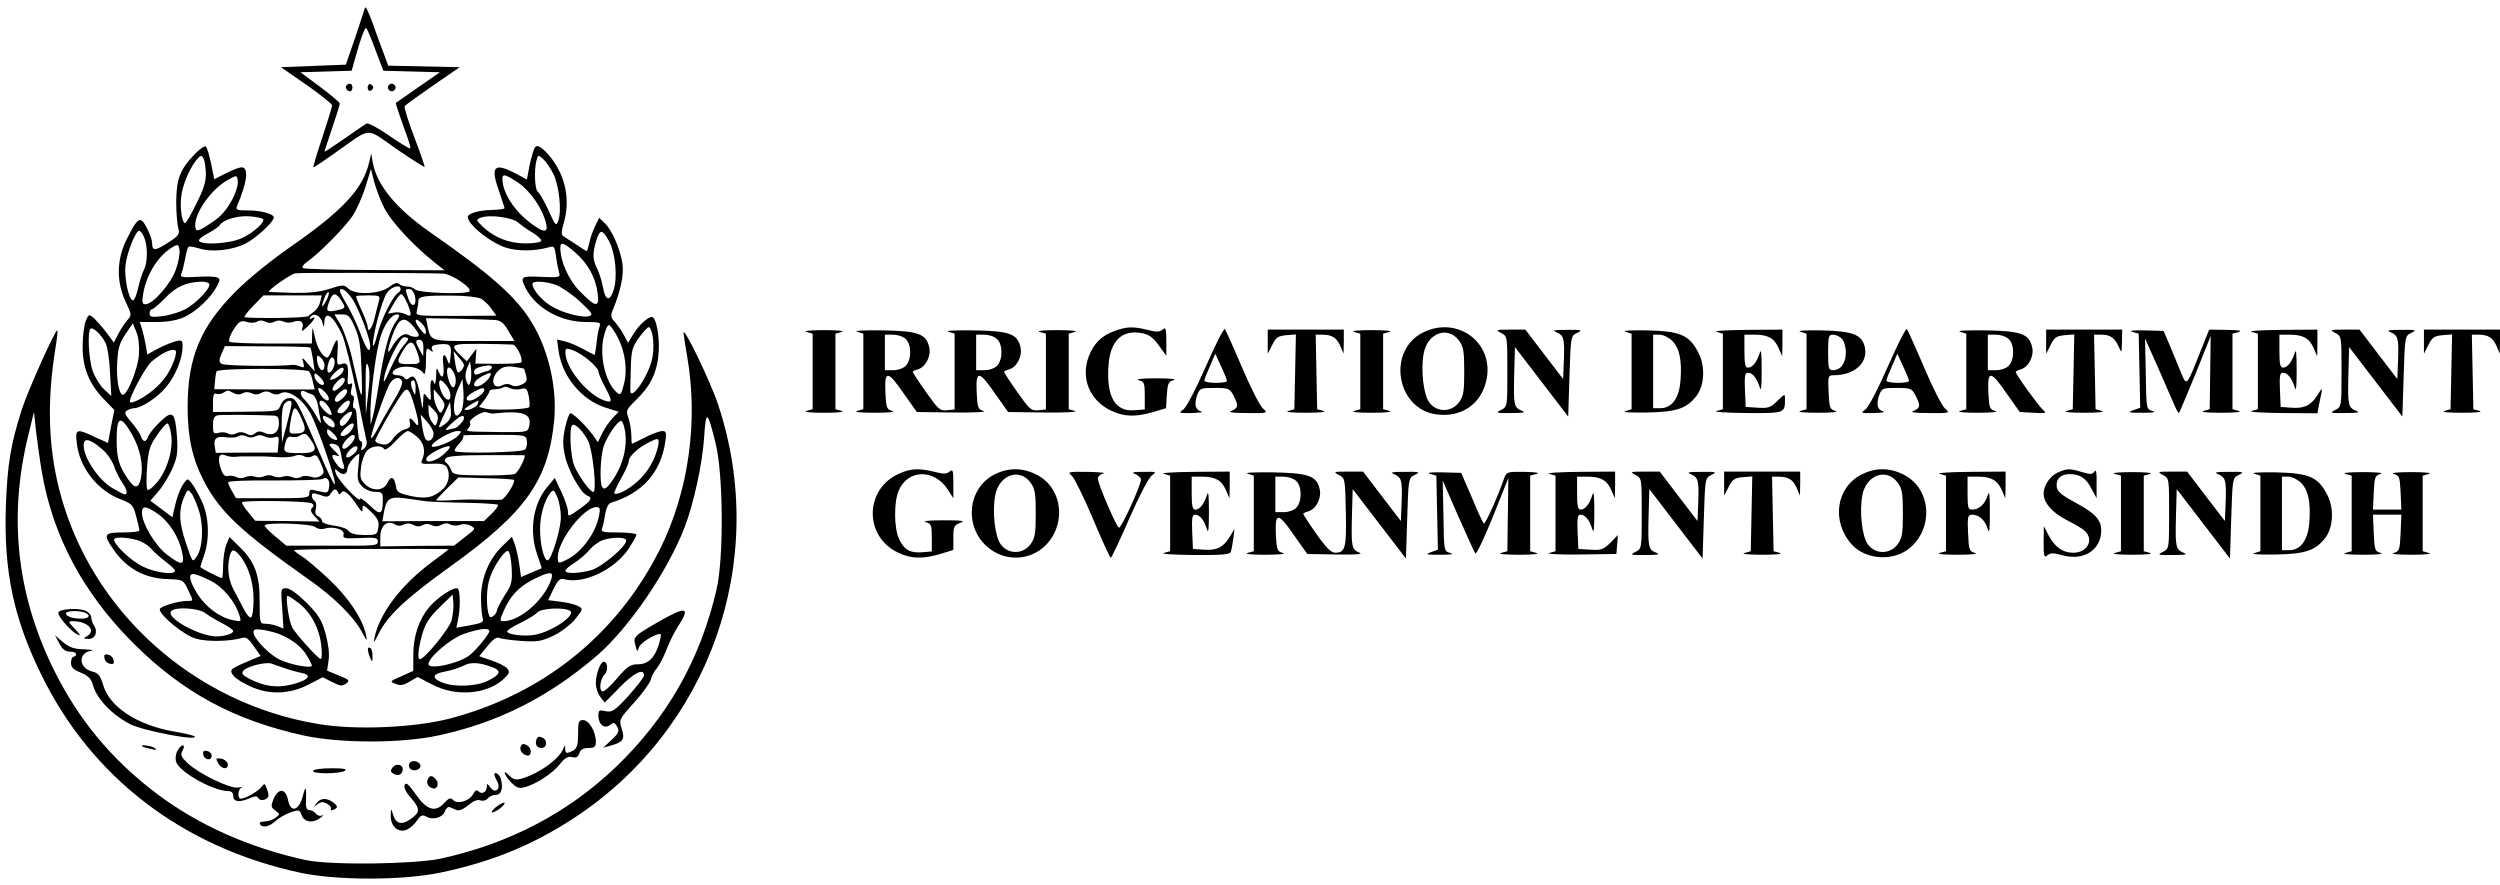 <?xml version="1.0" standalone="no"?>
<!DOCTYPE svg PUBLIC "-//W3C//DTD SVG 20010904//EN"
 "http://www.w3.org/TR/2001/REC-SVG-20010904/DTD/svg10.dtd">
<svg version="1.0" xmlns="http://www.w3.org/2000/svg"
 width="986pt" height="349pt" viewBox="0 0 986 349"
 preserveAspectRatio="xMidYMid meet">

<g transform="translate(0,349) scale(0.1,-0.1)"
fill="#000000" stroke="none">
<path d="M1439 3458 c0 -2 -17 -52 -37 -113 l-38 -110 -128 -5 -128 -5 101
-70 c55 -38 100 -75 101 -80 0 -6 -18 -64 -39 -128 -22 -64 -37 -117 -35 -117
3 0 42 26 87 58 146 103 116 101 240 15 60 -41 110 -73 112 -71 1 1 -17 54
-41 117 -24 63 -41 118 -38 122 3 5 53 41 111 81 l106 73 -141 3 -141 3 -19
52 c-11 28 -30 80 -42 115 -20 53 -28 70 -31 60z m41 -163 l32 -84 112 -3 111
-3 -85 -59 c-47 -33 -87 -61 -89 -62 -1 -2 12 -41 29 -89 18 -47 31 -88 28
-90 -2 -3 -40 20 -83 50 -43 30 -83 51 -89 48 -6 -3 -46 -31 -88 -60 -43 -30
-78 -53 -78 -51 0 3 14 44 30 93 17 49 30 92 30 97 0 4 -35 34 -77 65 l-78 58
101 3 101 3 16 57 c19 69 35 112 41 112 2 0 19 -38 36 -85z"/>
<path d="M1367 3154 c-8 -8 1 -24 14 -24 5 0 9 7 9 15 0 15 -12 20 -23 9z"/>
<path d="M1450 3145 c0 -9 5 -15 11 -13 6 2 11 8 11 13 0 5 -5 11 -11 13 -6 2
-11 -4 -11 -13z"/>
<path d="M1530 3145 c0 -8 7 -15 15 -15 8 0 15 7 15 15 0 8 -7 15 -15 15 -8 0
-15 -7 -15 -15z"/>
<path d="M768 2882 c-58 -60 -72 -97 -73 -187 0 -44 4 -91 8 -105 7 -23 3 -29
-40 -57 -51 -33 -63 -34 -63 -2 0 11 -9 38 -21 60 -25 49 -35 44 -79 -44 -40
-80 -42 -166 -5 -246 25 -53 25 -54 6 -75 -10 -12 -26 -36 -35 -54 l-17 -33
-28 38 c-16 21 -38 46 -49 57 -21 18 -22 18 -34 -10 -6 -16 -12 -60 -12 -99
-1 -85 26 -150 85 -211 l40 -41 -13 -65 -12 -65 -51 23 c-74 35 -79 33 -72
-25 11 -96 82 -186 172 -220 46 -18 50 -22 62 -67 7 -27 13 -52 13 -56 0 -5
-29 -8 -65 -8 -75 0 -79 -7 -39 -65 52 -77 125 -117 217 -119 58 -2 60 -3 78
-41 23 -47 23 -45 -2 -45 -36 0 -109 -22 -109 -33 0 -24 97 -104 143 -116 44
-13 134 -11 182 3 15 5 26 -3 46 -33 l27 -38 -54 -23 c-30 -12 -57 -26 -60
-31 -9 -16 18 -41 71 -65 74 -35 155 -33 230 5 l58 30 37 -19 c31 -16 40 -17
55 -6 16 12 13 15 -29 32 l-46 19 6 41 c4 26 -1 64 -12 105 -15 54 -27 73 -75
122 -36 35 -66 57 -80 57 -21 0 -22 -2 -16 -79 l5 -80 -25 10 c-13 5 -34 9
-47 9 -21 0 -22 3 -22 88 1 103 -19 157 -80 216 l-39 38 -12 -29 c-7 -15 -12
-52 -13 -80 0 -29 -2 -53 -5 -53 -8 0 -85 40 -85 44 0 2 7 23 15 46 23 66 19
156 -10 215 -13 28 -31 59 -39 69 -16 20 -16 20 -31 0 -14 -19 -28 -56 -39
-106 l-6 -28 -44 33 -43 32 30 35 c17 19 41 58 55 88 21 47 24 64 20 129 -7
99 -17 108 -68 58 -22 -21 -42 -47 -46 -57 -7 -24 -21 -23 -29 3 -4 11 -21 36
-38 55 -25 29 -28 37 -16 45 8 5 20 9 27 9 28 0 92 41 125 81 38 44 67 114 67
161 0 26 -2 28 -27 22 -16 -4 -47 -17 -70 -29 l-42 -23 -6 36 c-4 21 -10 49
-15 65 l-9 27 67 0 c44 0 81 7 108 19 47 21 106 77 129 121 14 27 14 31 0 36
-8 4 -45 4 -81 2 -55 -3 -64 -2 -59 12 4 8 10 34 15 58 4 24 10 45 13 48 3 4
22 0 43 -6 48 -16 130 -7 182 19 41 21 112 86 112 103 0 14 -49 28 -102 28
-44 0 -49 2 -43 18 40 93 47 152 18 152 -10 0 -38 -11 -63 -24 l-45 -23 -12
60 c-7 33 -16 64 -21 69 -4 4 -24 -9 -44 -30z m44 -74 c1 -32 -8 -63 -37 -120
-21 -43 -41 -78 -45 -78 -13 0 -22 70 -14 114 7 44 36 110 62 139 14 15 17 16
24 3 5 -8 9 -34 10 -58z m101 -110 c-19 -36 -44 -64 -77 -85 -57 -39 -66 -40
-66 -11 0 55 69 148 135 182 29 16 30 15 33 -9 2 -14 -9 -49 -25 -77z m124
-72 c11 -10 -37 -54 -83 -75 -46 -22 -158 -29 -169 -11 -3 5 12 18 34 29 22
12 43 26 47 32 13 22 69 39 117 36 26 -2 50 -7 54 -11z m-469 -71 c15 -33 15
-100 0 -128 -6 -12 -17 -44 -23 -72 -6 -27 -15 -50 -20 -50 -17 0 -36 89 -30
140 6 50 40 135 54 135 4 0 13 -11 19 -25z m126 -127 c-18 -54 -90 -138 -120
-138 -13 0 -15 7 -9 43 13 78 63 154 120 185 17 9 20 7 23 -14 2 -14 -4 -48
-14 -76z m131 -57 c9 -15 -53 -80 -97 -102 -22 -11 -62 -23 -89 -26 -41 -5
-49 -3 -49 11 0 9 4 16 9 16 5 0 28 20 52 44 41 44 83 63 141 65 15 1 29 -3
33 -8z m-277 -281 c-4 -50 -40 -144 -60 -156 -16 -10 -30 53 -26 122 3 58 8
79 32 115 l30 44 14 -35 c9 -21 12 -56 10 -90z m-132 48 c8 -15 16 -68 18
-119 l5 -91 -29 27 c-16 15 -36 48 -45 73 -15 46 -21 153 -8 165 9 9 42 -22
59 -55z m275 -56 c-14 -46 -37 -85 -73 -118 -35 -34 -97 -69 -105 -60 -9 9 61
141 86 161 35 29 64 44 83 45 13 0 15 -5 9 -28z m-171 -304 c33 -59 46 -120
36 -173 -9 -44 -25 -44 -53 -2 -34 49 -43 83 -43 151 0 95 15 101 60 24z m155
-2 c9 -58 -15 -140 -56 -189 -18 -21 -35 -34 -38 -28 -4 5 -4 45 -1 88 5 67
11 86 39 126 17 26 36 47 41 47 5 0 12 -20 15 -44z m-274 -56 c19 -15 40 -45
48 -66 7 -22 22 -51 32 -66 20 -27 24 -48 11 -48 -4 0 -29 13 -55 29 -51 33
-107 117 -107 163 0 33 22 29 71 -12z m385 -249 c18 -59 13 -145 -11 -177 -16
-23 -15 -25 -43 58 -26 78 -28 125 -7 175 15 35 16 35 30 17 8 -10 22 -43 31
-73z m-163 -8 c44 -31 82 -90 95 -150 12 -54 0 -56 -60 -10 -45 34 -98 122
-98 164 0 30 15 29 63 -4z m-83 -103 c19 -5 44 -20 55 -33 11 -13 37 -36 58
-52 20 -15 37 -31 37 -36 0 -18 -78 -8 -128 17 -46 23 -112 85 -112 106 0 11
48 10 90 -2z m403 -58 c34 -38 57 -106 57 -174 0 -37 -4 -69 -10 -73 -5 -3
-18 11 -28 32 -11 21 -29 56 -41 78 -21 39 -26 89 -15 133 8 27 16 28 37 4z
m-113 -102 c51 -26 98 -83 115 -139 7 -23 6 -24 -26 -17 -51 10 -107 51 -140
103 -36 58 -39 87 -6 77 12 -3 38 -15 57 -24z m346 -87 c50 -37 84 -102 91
-169 4 -33 2 -55 -3 -53 -14 6 -100 101 -112 125 -13 25 -27 124 -18 124 4 0
23 -12 42 -27z m-365 -42 c13 -10 43 -28 67 -40 23 -12 42 -25 42 -30 0 -10
-34 -21 -66 -21 -66 0 -197 71 -180 98 12 20 110 15 137 -7z m298 -85 c46 -20
80 -47 101 -81 11 -18 20 -36 20 -40 0 -13 -88 4 -128 24 -44 22 -102 84 -102
107 0 13 8 14 42 9 22 -4 53 -12 67 -19z m16 -132 c22 -8 53 -16 68 -19 41 -8
20 -30 -44 -45 -56 -14 -106 -7 -162 21 -31 16 -36 23 -27 34 14 17 88 35 110
28 8 -3 33 -12 55 -19z"/>
<path d="M2101 2887 c-5 -17 -13 -49 -16 -69 l-7 -36 -45 24 c-86 45 -100 28
-63 -76 11 -30 19 -58 20 -61 0 -3 -21 -6 -48 -7 -26 0 -60 -5 -75 -11 -23 -9
-26 -14 -18 -30 19 -35 93 -90 144 -107 48 -16 116 -15 173 1 19 6 22 2 27
-37 3 -24 9 -52 12 -63 6 -19 2 -20 -69 -17 -82 4 -86 1 -62 -46 41 -78 136
-131 235 -132 56 0 62 -2 56 -17 -4 -10 -10 -39 -12 -65 -3 -27 -7 -48 -8 -48
-1 0 -22 11 -46 24 -24 13 -57 27 -73 30 l-29 7 6 -45 c14 -101 91 -193 183
-223 l54 -17 -24 -25 c-13 -14 -32 -41 -41 -60 l-17 -35 -21 30 c-26 35 -76
84 -87 84 -5 0 -14 -25 -21 -56 -10 -44 -10 -69 -1 -111 12 -57 62 -147 87
-157 24 -9 18 -20 -30 -54 -44 -31 -45 -31 -45 -9 0 12 -12 47 -26 77 l-26 55
-29 -35 c-57 -68 -73 -173 -40 -268 l18 -53 -41 -17 -41 -18 -7 50 c-4 28 -12
64 -18 80 l-11 29 -39 -38 c-52 -51 -82 -124 -83 -200 0 -33 3 -69 6 -80 6
-18 1 -22 -48 -31 l-55 -10 7 36 c9 40 8 108 -1 118 -12 11 -77 -31 -112 -71
-42 -50 -64 -115 -64 -192 l0 -61 -47 -21 c-46 -20 -47 -21 -23 -30 18 -8 31
-6 56 9 l31 18 58 -30 c91 -48 212 -39 278 19 26 24 29 31 18 44 -7 9 -35 23
-62 32 l-49 17 32 39 c22 28 37 38 47 33 9 -4 49 -9 89 -12 63 -4 79 -1 127
22 30 15 68 44 85 66 30 38 30 39 10 50 -11 6 -43 14 -70 17 l-48 6 21 44 c19
38 25 43 45 38 75 -19 196 39 250 119 17 26 32 52 32 57 0 5 -32 9 -71 9 -64
0 -70 2 -64 18 4 9 9 34 12 55 4 23 12 41 22 44 125 38 197 119 215 241 5 36
4 42 -12 42 -10 0 -41 -11 -68 -25 -27 -14 -50 -25 -51 -25 -2 0 -3 15 -3 34
0 18 -5 48 -11 66 -11 31 -10 34 30 73 58 56 83 109 89 188 4 62 -10 139 -27
139 -16 0 -51 -32 -72 -66 l-22 -36 -15 28 c-8 16 -24 39 -35 52 -19 20 -20
26 -8 55 29 71 42 133 36 177 -9 59 -41 132 -69 159 l-23 22 -17 -35 c-9 -19
-19 -48 -22 -65 -4 -17 -8 -31 -10 -31 -2 0 -19 10 -37 23 -19 12 -42 27 -50
32 -15 9 -15 16 -1 65 22 85 4 174 -52 247 -14 18 -33 37 -44 43 -16 8 -20 5
-29 -23z m81 -82 c23 -45 34 -148 20 -185 -9 -24 -11 -21 -39 41 -17 37 -36
69 -42 73 -12 8 -15 86 -5 124 6 22 7 22 26 5 11 -10 29 -36 40 -58z m-136
-37 c47 -33 95 -103 108 -160 9 -38 -11 -37 -65 5 -54 41 -96 101 -105 150 -8
46 0 46 62 5z m-2 -156 c11 -10 38 -29 59 -41 20 -13 35 -27 31 -32 -3 -5 -31
-9 -62 -9 -64 0 -122 23 -167 65 -28 27 -28 29 -10 36 33 14 125 2 149 -19z
m360 -77 c24 -48 32 -140 16 -189 -15 -47 -33 -42 -42 12 -4 22 -14 54 -22 71
-19 36 -20 61 -4 113 14 46 25 45 52 -7z m-135 -41 c49 -43 79 -96 88 -159 8
-59 -6 -59 -67 3 -46 45 -80 120 -80 174 0 26 11 23 59 -18z m-78 -127 c20 -7
62 -35 94 -64 48 -44 55 -54 41 -59 -26 -10 -110 12 -154 40 -37 23 -72 65
-72 86 0 13 45 12 91 -3z m246 -209 c29 -56 39 -130 23 -186 -9 -37 -13 -42
-26 -31 -44 36 -70 139 -54 216 7 30 16 53 22 51 6 -2 22 -24 35 -50z m137 7
c4 -20 4 -56 0 -80 -10 -71 -92 -190 -88 -130 0 8 1 48 2 88 2 65 6 79 32 115
17 23 34 42 39 42 5 0 12 -16 15 -35z m-251 -96 c20 -17 37 -36 37 -43 0 -7
11 -34 25 -60 32 -60 31 -67 -3 -55 -66 23 -152 129 -152 188 0 18 3 19 28 10
16 -5 45 -23 65 -40z m143 -284 c8 -55 -8 -123 -41 -175 -28 -44 -41 -55 -50
-41 -11 18 -7 118 5 158 13 41 55 103 70 103 5 0 12 -20 16 -45z m-146 -35
c18 -37 35 -200 20 -200 -13 0 -57 61 -75 103 -15 36 -21 148 -8 160 10 10 43
-23 63 -63z m275 -22 c-12 -52 -41 -102 -81 -137 -35 -32 -82 -56 -91 -47 -2
2 9 28 26 58 17 30 31 61 31 70 0 17 34 50 75 71 43 23 47 21 40 -15z m-383
-277 c1 -46 -38 -171 -52 -171 -15 0 -30 63 -30 122 0 56 17 115 42 146 11 12
15 9 26 -19 8 -18 14 -53 14 -78z m151 7 c-12 -68 -67 -144 -125 -174 -36 -18
-38 -18 -38 9 0 64 102 197 152 197 14 0 16 -6 11 -32z m107 -100 c0 -23 -95
-103 -136 -116 -49 -14 -104 -16 -104 -3 0 5 16 19 35 31 19 11 46 35 60 51
14 17 38 34 53 39 41 13 92 12 92 -2z m-452 -107 c3 -56 0 -68 -28 -110 -16
-26 -30 -52 -30 -58 0 -6 -6 -16 -14 -22 -11 -9 -15 -7 -20 11 -9 37 -7 102 6
139 16 48 59 110 72 106 6 -2 12 -32 14 -66z m157 -43 c-25 -81 -123 -168
-190 -168 -14 0 -14 4 0 37 25 60 61 99 117 127 65 33 82 33 73 4z m-394 -165
c-9 -33 -107 -153 -125 -153 -11 0 -6 45 10 101 12 41 29 66 68 104 l51 50 3
-32 c2 -17 -2 -49 -7 -70z m467 38 c26 -16 -71 -83 -140 -95 -41 -7 -108 1
-108 14 0 4 24 20 54 34 30 15 59 33 66 41 14 16 105 21 128 6z m-318 -80 c0
-11 -46 -68 -75 -93 -38 -33 -165 -62 -165 -37 0 26 87 101 140 119 60 21 100
25 100 11z m13 -143 c36 -14 31 -28 -19 -53 -47 -23 -134 -26 -182 -6 -42 18
-36 34 16 43 22 4 53 14 69 22 29 16 64 14 116 -6z"/>
<path d="M1456 2850 c-24 -105 -106 -192 -311 -334 -76 -53 -165 -125 -215
-175 -139 -139 -190 -261 -190 -456 0 -122 19 -206 66 -296 63 -119 145 -196
411 -384 99 -69 179 -148 210 -207 20 -37 22 -39 17 -13 -14 65 -68 146 -146
220 -44 41 -92 82 -109 92 -16 10 -29 20 -29 23 0 3 137 5 305 5 168 0 305 0
305 -1 0 -1 -30 -24 -68 -52 -120 -89 -205 -201 -225 -297 -6 -25 -3 -22 15
13 36 74 110 143 283 267 299 214 389 341 411 581 11 124 -22 272 -87 379 -60
102 -161 191 -404 360 -133 93 -209 185 -225 275 l-6 35 -8 -35z m60 -181 c26
-52 112 -145 193 -210 l44 -35 -276 1 c-152 0 -279 4 -283 8 -4 4 3 15 17 24
46 32 150 137 180 182 16 25 39 77 51 115 l21 70 13 -52 c8 -28 25 -75 40
-103z m230 -258 c36 -1 122 -60 104 -71 -20 -12 -199 -5 -212 8 -7 7 -21 12
-33 12 -12 0 -26 5 -31 10 -7 7 -19 4 -38 -11 -37 -29 -132 -34 -161 -8 -19
17 -22 17 -75 0 -40 -13 -80 -17 -145 -16 -49 2 -92 3 -94 4 -10 3 86 71 104
73 17 3 495 2 581 -1z m-166 -60 c0 -6 -4 -13 -10 -16 -21 -13 -66 -103 -82
-165 -9 -36 -17 -53 -17 -39 -1 38 35 174 55 204 16 24 54 35 54 16z m-188
-44 c26 -42 68 -153 68 -182 0 -33 -16 -12 -38 49 -13 35 -38 89 -57 120 -27
46 -30 56 -17 56 9 0 29 -19 44 -43z m244 17 c10 -40 -11 -52 -25 -13 -14 40
-14 39 4 39 8 0 18 -12 21 -26z m-350 -21 c-18 -33 -21 -26 -6 13 6 15 13 24
16 21 3 -3 -1 -18 -10 -34z m-23 -3 c-3 -14 -13 -30 -22 -37 -9 -7 -20 -16
-26 -20 -8 -7 -211 -10 -250 -4 -5 0 10 20 33 44 l41 42 115 0 115 0 -6 -25z
m83 5 c19 -30 19 -31 -23 -40 -36 -7 -39 -2 -23 39 12 33 25 33 46 1z m149 0
c-3 -11 -11 -41 -17 -67 -10 -44 -28 -66 -28 -35 0 6 -11 35 -24 64 -13 28
-23 53 -21 55 2 2 24 3 50 3 41 0 45 -2 40 -20z m111 -10 c20 -48 18 -58 -7
-44 -12 6 -32 9 -45 6 l-24 -4 22 38 c12 22 26 39 30 39 5 0 16 -16 24 -35z
m291 17 c12 -7 31 -24 41 -40 l20 -27 -160 -1 c-156 0 -159 0 -154 20 3 12 6
29 6 38 0 20 22 23 140 22 47 0 95 -6 107 -12z m-626 -92 c6 -23 7 -23 8 -3 2
52 36 29 71 -49 11 -25 35 -124 55 -219 19 -96 37 -183 40 -195 4 -12 0 -25
-9 -33 -12 -10 -14 -9 -9 8 3 12 1 21 -4 21 -8 0 -11 20 -17 108 0 12 -5 22
-10 22 -4 0 -5 11 -2 25 4 15 2 25 -4 25 -6 0 -8 11 -4 26 5 20 4 25 -5 20 -8
-5 -11 0 -10 16 5 55 0 70 -22 63 -20 -7 -21 -4 -18 44 5 60 -2 65 -20 16 -7
-19 -16 -35 -20 -35 -17 0 -40 37 -49 80 -10 44 -10 44 -11 10 l-1 -35 -159 0
c-88 0 -162 3 -166 7 -7 7 10 44 32 70 11 12 21 14 37 8 13 -4 29 -4 39 1 11
7 23 6 34 0 11 -6 24 -6 35 0 11 6 25 6 36 1 9 -5 26 -6 37 -2 29 10 44 2 38
-21 -5 -19 -3 -18 21 4 26 25 36 44 14 31 -7 -4 -8 -3 -4 5 12 19 39 8 47 -19z
m129 -22 c18 -41 23 -75 26 -172 4 -131 4 -131 -37 49 -11 50 -32 109 -45 133
l-25 42 29 0 c26 0 32 -6 52 -52z m162 24 c-26 -35 -46 -110 -67 -242 -9 -58
-20 -118 -25 -135 l-8 -30 -1 38 c-2 59 18 226 35 292 15 60 46 105 71 105 11
0 10 -7 -5 -28z m391 6 c22 -2 35 -13 52 -43 l24 -40 -160 0 c-174 0 -170 -1
-183 60 l-6 30 122 -2 c68 -2 136 -4 151 -5z m-319 -30 c20 -25 22 -34 11 -36
-8 -2 -23 1 -33 7 -20 11 -45 -9 -70 -54 -16 -29 -14 -4 3 45 28 79 49 88 89
38z m30 16 c9 -8 16 -23 16 -32 -1 -14 -5 -12 -20 7 -30 35 -26 56 4 25z m-54
-61 c0 -4 -9 -16 -20 -28 -11 -12 -34 -53 -51 -91 -22 -51 -29 -60 -24 -34 9
54 62 160 79 160 9 0 16 -3 16 -7z m60 -35 l-1 -33 -14 25 c-18 32 -18 40 0
40 10 0 15 -10 15 -32z m-31 0 c24 -64 24 -63 -24 -64 -51 -1 -54 6 -25 54 23
38 37 41 49 10z m138 -34 c-3 -33 -5 -36 -12 -16 -11 33 -22 26 -17 -12 6 -48
-3 -67 -16 -36 -10 23 -11 23 -12 -15 -1 -22 -4 -34 -7 -27 -10 26 -18 10 -15
-30 3 -40 2 -42 -13 -24 -14 19 -15 18 -16 -20 -1 -34 -3 -31 -11 21 -11 68
-24 91 -43 75 -9 -8 -15 -8 -20 0 -3 5 -15 10 -26 10 -36 0 -21 28 19 33 37 4
71 -6 84 -27 4 -6 8 15 8 48 0 51 2 57 15 46 13 -11 14 -10 9 3 -4 12 2 16 28
19 44 4 50 -2 45 -48z m245 47 c15 -1 42 -56 34 -70 -3 -4 -44 -6 -93 -6 l-88
1 2 29 2 30 -19 -25 -19 -25 -25 24 c-32 30 -33 39 -3 43 18 3 146 2 209 -1z
m-798 -12 c2 -2 7 -24 11 -49 l6 -45 -26 30 c-24 28 -26 28 -19 6 5 -21 4 -23
-12 -16 -11 4 -23 7 -29 6 -61 -7 -271 -4 -281 4 -11 8 -11 15 0 40 l13 30
166 -1 c92 0 168 -2 171 -5z m606 -68 c0 -13 -19 -35 -25 -29 -3 3 -8 23 -11
44 l-5 39 20 -24 c12 -13 21 -26 21 -30z m-550 -2 c0 -11 -4 -19 -9 -19 -10 0
-21 24 -21 47 0 13 3 13 15 3 8 -7 15 -21 15 -31z m40 14 c0 -23 -17 -49 -26
-41 -9 10 4 58 16 58 6 0 10 -8 10 -17z m132 -126 l-9 -82 -1 110 c0 86 2 104
10 82 7 -18 7 -55 0 -110z m403 45 c-6 -15 -8 -14 -16 6 -5 14 -4 32 3 50 l12
27 4 -33 c2 -19 0 -41 -3 -50z m85 59 c0 -5 -8 -11 -17 -14 -10 -2 -26 -8 -35
-12 -13 -5 -18 -2 -18 8 0 14 17 21 58 26 6 0 12 -3 12 -8z m127 -5 c1 -1 4
-13 8 -27 5 -20 2 -27 -18 -36 -15 -7 -29 -8 -40 -2 -10 6 -24 6 -35 0 -41
-22 -51 29 -12 61 15 12 31 15 58 11 20 -3 38 -6 39 -7z m-848 -11 c5 -6 12
-24 15 -41 l7 -30 -198 0 -198 1 3 30 c1 17 4 35 6 40 5 14 352 13 365 0z
m135 2 c-5 -15 -44 -40 -51 -34 -6 7 34 47 47 47 5 0 7 -6 4 -13z m438 -11
c12 -27 3 -65 -11 -50 -5 5 -12 24 -16 42 -8 39 10 44 27 8z m-515 -42 c-10
-10 -37 16 -37 34 0 13 4 12 22 -5 12 -13 19 -25 15 -29z m651 24 c-8 -11 -24
-25 -36 -29 -33 -12 -28 17 6 35 38 21 47 19 30 -6z m-568 -7 c0 -5 -7 -17
-16 -25 -30 -31 -46 -16 -17 16 17 19 33 24 33 9z m226 -6 c3 -8 -12 -43 -34
-77 -21 -35 -49 -83 -61 -106 -12 -24 -24 -42 -27 -40 -6 6 57 189 74 216 16
25 40 29 48 7z m53 -27 c0 -28 -2 -30 -9 -13 -12 28 -12 45 0 45 6 0 10 -15 9
-32z m126 6 c20 -31 13 -66 -10 -43 -18 18 -31 69 -17 69 5 0 17 -12 27 -26z
m55 -94 c-30 -57 -42 24 -13 88 l17 37 4 -52 c2 -29 -2 -62 -8 -73z m234 86
c22 5 25 2 32 -31 3 -20 4 -38 1 -41 -8 -9 -144 -13 -172 -6 l-26 7 21 27 c11
15 21 31 20 35 0 4 11 8 25 8 13 1 27 4 31 8 4 3 15 2 25 -4 10 -5 30 -7 43
-3z m-769 -16 c18 -20 15 -38 -4 -25 -15 9 -33 45 -23 45 5 0 17 -9 27 -20z
m64 -23 c-17 -14 -25 -15 -28 -6 -2 7 7 21 20 32 17 14 25 15 28 6 2 -7 -7
-21 -20 -32z m285 -26 c20 -69 21 -93 2 -68 -17 22 -25 22 -19 -2 3 -13 -2
-20 -21 -25 -13 -3 -34 -19 -45 -35 -16 -22 -26 -27 -46 -23 -14 2 -25 9 -25
14 0 10 71 136 103 181 23 34 30 28 51 -42z m276 60 c0 -12 -40 -41 -57 -41
-22 0 -14 19 15 34 32 18 42 19 42 7z m-989 -11 c12 -7 25 -7 36 -1 11 6 24 6
35 0 12 -6 25 -6 38 1 14 8 26 8 40 0 13 -7 26 -8 37 -1 30 16 85 -21 117 -79
30 -54 107 -280 96 -280 -4 0 -30 53 -57 118 -95 220 -96 222 -121 222 -14 0
-26 -9 -34 -25 -13 -29 -2 -27 -150 -29 l-118 -1 0 39 c0 28 4 37 13 33 8 -3
20 -1 28 4 18 11 17 11 40 -1z m310 -6 c10 -3 19 -22 23 -42 3 -21 8 -48 11
-62 4 -15 -3 -8 -18 20 -14 25 -34 53 -46 64 -21 19 -19 42 2 32 7 -4 19 -9
28 -12z m517 -58 c-10 -19 -11 -19 -24 5 -7 13 -13 35 -13 49 l0 25 24 -29
c19 -24 22 -34 13 -50z m-598 22 c0 -7 -9 -44 -19 -83 l-19 -70 -1 71 c-1 42
4 75 11 82 16 16 28 15 28 0z m146 -13 c9 -14 14 -28 11 -31 -7 -7 -47 32 -47
46 0 18 19 10 36 -15z m84 19 c0 -16 -23 -44 -35 -44 -19 0 -19 9 2 32 16 17
33 24 33 12z m504 -8 c-5 -13 -44 -29 -52 -21 -3 3 45 33 55 35 1 0 0 -6 -3
-14z m-126 -76 c-13 -10 -24 -17 -26 -15 -2 1 7 25 20 51 l23 49 3 -33 c3 -25
-2 -37 -20 -52z m-33 9 c-7 -22 -8 -22 -21 -4 -8 10 -14 30 -14 44 l0 25 21
-21 c15 -15 19 -27 14 -44z m-535 9 c21 -46 15 -58 -28 -58 -22 0 -23 3 -17
43 12 71 19 73 45 15z m186 -3 c-18 -28 -36 -33 -36 -11 0 15 40 49 48 41 3
-2 -3 -16 -12 -30z m569 24 c117 13 154 0 142 -50 -6 -24 -8 -24 -119 -23
-138 2 -133 1 -119 17 6 8 8 16 5 19 -10 11 49 49 65 42 9 -3 21 -6 26 -5z
m-867 -8 c18 -1 22 -7 22 -31 0 -36 -24 -52 -57 -37 -16 7 -26 7 -37 -2 -11
-9 -20 -10 -35 -1 -14 7 -27 7 -39 1 -11 -6 -24 -6 -32 -1 -8 5 -25 7 -37 3
-21 -5 -23 -2 -23 30 0 26 5 36 18 39 14 3 148 2 220 -1z m223 -11 c10 -6 19
-17 19 -26 0 -11 -4 -12 -19 -5 -10 6 -21 17 -25 26 -6 18 -2 19 25 5z m409
-60 c0 -22 -18 -36 -30 -24 -5 5 -12 29 -15 54 l-6 45 25 -28 c14 -15 26 -37
26 -47z m120 61 c0 -12 -29 -41 -40 -41 -5 0 -17 -3 -27 -6 -10 -3 -3 7 17 25
35 32 50 38 50 22z m-440 -42 c-12 -21 -37 -35 -46 -26 -7 7 33 47 46 47 7 0
7 -7 0 -21z m-60 -41 c0 -5 -9 -4 -20 2 -11 6 -20 18 -20 27 0 14 2 14 20 -2
11 -10 20 -22 20 -27z m315 9 c27 -23 35 -57 20 -90 -7 -16 -3 -18 39 -16 33
2 50 -2 57 -12 16 -25 10 -65 -13 -87 -38 -35 -68 -41 -129 -28 -45 10 -55 16
-57 37 -6 38 -20 45 -33 16 -15 -34 -60 -36 -90 -6 -18 18 -20 29 -15 67 3 25
14 54 23 64 18 20 58 24 68 7 4 -6 22 6 44 30 21 23 43 41 49 41 6 0 23 -10
37 -23z m161 4 c-22 -24 -109 -56 -103 -38 5 16 77 57 101 57 18 0 18 -1 2
-19z m-799 -2 c11 6 24 6 36 0 10 -6 27 -7 38 -4 18 6 20 3 17 -27 l-3 -33
-122 0 -122 -1 -4 26 c-6 31 9 42 48 35 17 -2 37 -1 44 4 9 6 22 6 33 0 12 -6
24 -6 35 0z m217 -11 c31 -44 22 -56 -44 -55 -62 0 -65 3 -53 45 4 16 11 22
23 19 10 -2 24 -1 31 4 21 13 26 11 43 -13z m160 -19 c-9 -10 -21 -19 -26 -19
-15 0 -8 20 14 42 27 27 39 6 12 -23z m694 12 c2 -13 -1 -28 -7 -34 -12 -12
-270 -17 -277 -6 -2 4 4 15 13 25 10 10 19 21 19 26 1 4 2 9 3 11 0 1 56 2
123 2 121 0 123 -1 126 -24z m-742 -23 c4 -6 8 -21 10 -32 1 -12 5 -29 9 -38
10 -26 -11 -22 -29 4 -21 29 -20 39 2 31 13 -5 12 -1 -5 16 -13 12 -23 24 -23
26 0 10 29 4 36 -7z m74 -6 c0 -14 -36 -43 -43 -35 -4 3 0 15 10 25 17 19 33
24 33 10z m342 -22 c-32 -30 -77 -41 -70 -17 5 14 66 47 88 47 10 0 3 -11 -18
-30z m-829 -12 c9 1 24 2 32 2 14 0 33 0 73 0 9 0 40 -1 67 -3 28 -2 58 1 68
5 9 5 25 5 35 -1 11 -6 24 -6 34 0 14 8 20 3 33 -28 15 -35 15 -39 -1 -50 -10
-7 -24 -9 -38 -3 -13 4 -29 4 -39 -1 -10 -6 -24 -6 -34 -1 -10 5 -27 6 -38 2
-11 -4 -28 -3 -37 2 -11 5 -25 5 -35 0 -10 -5 -27 -6 -38 -2 -11 4 -28 3 -38
-2 -10 -5 -24 -5 -34 0 -9 5 -24 7 -33 5 -13 -4 -21 4 -30 31 -13 40 -6 61 19
50 9 -4 24 -6 34 -6z m490 -42 c-5 -46 -2 -57 16 -75 12 -12 34 -21 51 -21 26
0 30 -3 30 -29 0 -61 -9 -66 -51 -25 -22 21 -39 33 -39 26 0 -18 -87 74 -95
100 -6 19 -5 21 6 11 20 -20 39 -15 39 8 0 16 32 56 47 59 1 0 -1 -24 -4 -54z
m657 48 c0 -17 -27 -67 -39 -73 -9 -4 -67 -7 -130 -6 -106 1 -115 3 -122 22
-4 12 -13 24 -19 28 -7 4 -8 11 -1 18 6 8 58 12 160 12 83 0 151 0 151 -1z
m-772 -125 c-4 -25 -5 -25 -51 -14 -22 6 -27 4 -27 -11 0 -18 -10 -19 -144
-19 l-145 0 -15 26 c-9 15 -16 31 -16 37 0 5 72 8 180 7 99 0 186 2 192 6 18
11 30 -4 26 -32z m729 28 c8 -8 -36 -77 -50 -78 -10 -1 -58 0 -132 1 -5 0 -36
-1 -67 -3 -32 -2 -58 -2 -58 0 0 2 20 23 44 47 l44 43 107 -3 c58 -1 109 -4
112 -7z m-694 -49 c4 -10 7 -10 14 0 10 13 32 -6 66 -58 15 -21 17 -22 17 -5
0 16 5 14 33 -13 27 -26 33 -39 29 -62 -4 -29 -6 -30 -55 -30 -34 0 -53 5 -62
16 -6 9 -32 18 -58 21 -28 4 -47 11 -47 18 0 7 -7 15 -15 19 -11 4 -14 13 -9
30 3 13 1 27 -5 30 -6 4 -11 13 -11 21 0 11 6 12 32 3 27 -10 34 -9 42 5 13
20 22 22 29 5z m347 -35 c19 -2 90 -5 157 -6 67 -1 124 -5 127 -8 3 -3 -8 -19
-25 -35 l-30 -29 -201 0 -200 -1 6 34 c9 55 23 65 81 57 27 -4 66 -9 85 -12z
m-451 -8 c9 -5 10 -10 2 -18 -8 -8 -5 -17 9 -32 l20 -22 -126 2 -127 1 -28 34
c-15 18 -27 36 -24 39 5 9 260 5 274 -4z m15 -94 c8 -7 24 -10 36 -6 34 11 82
-4 75 -23 -4 -15 4 -17 65 -14 59 3 70 1 70 -12 0 -19 0 -19 -208 -18 l-153 0
-44 37 c-25 20 -43 40 -41 43 8 13 184 7 200 -7z m315 10 c9 -6 22 -6 33 0 12
6 25 6 38 -1 13 -7 26 -8 37 -1 11 6 24 6 35 0 12 -6 25 -6 38 1 13 7 26 8 37
1 9 -5 26 -5 38 -1 12 5 30 3 42 -4 20 -11 19 -12 -23 -44 l-43 -34 -146 -1
-145 -2 0 37 c0 46 28 69 59 49z"/>
<path d="M2696 2175 c2 -16 8 -57 14 -90 45 -257 6 -532 -106 -759 -169 -339
-463 -575 -834 -671 -139 -35 -366 -45 -512 -21 -496 81 -903 449 -1024 924
-44 173 -49 351 -15 561 6 36 9 66 7 68 -6 7 -116 -237 -140 -312 -44 -139
-57 -215 -63 -385 -8 -252 30 -435 137 -655 198 -410 560 -687 1024 -787 145
-31 406 -31 556 1 195 41 356 106 515 209 544 350 781 1020 578 1634 -31 95
-143 325 -137 283z m-2531 -546 c43 -253 163 -478 360 -675 196 -196 401 -306
678 -366 144 -30 380 -30 524 1 235 50 436 151 627 315 127 110 278 331 346
506 36 94 70 250 77 353 7 112 13 110 45 -20 31 -122 33 -454 4 -578 -64 -277
-195 -507 -399 -702 -189 -180 -419 -300 -687 -359 -105 -23 -438 -27 -535 -6
-220 48 -421 137 -586 261 -180 136 -311 294 -410 496 -144 296 -176 600 -97
920 l22 90 8 -75 c5 -41 15 -114 23 -161z"/>
<path d="M230 1073 c0 -16 48 -71 74 -85 16 -8 15 -4 -8 21 -28 29 -28 31 -9
31 59 0 94 -37 56 -59 -16 -9 -15 -10 5 -11 27 0 39 26 24 51 -7 10 -12 25
-12 34 0 8 -9 19 -20 25 -26 14 -110 9 -110 -7z m104 1 c26 -10 18 -24 -13
-24 -35 0 -61 9 -61 21 0 10 50 12 74 3z"/>
<path d="M2601 1040 c-102 -59 -104 -61 -95 -95 7 -28 7 -28 15 -6 8 19 75 58
85 49 2 -2 -2 -21 -8 -41 -16 -52 -42 -77 -83 -77 -28 0 -41 -8 -81 -55 -26
-31 -52 -54 -58 -52 -15 6 -9 47 9 68 15 15 11 49 -4 49 -13 0 -31 -49 -31
-84 0 -19 8 -43 18 -55 l17 -22 60 61 c56 57 95 76 95 46 0 -7 -28 -43 -61
-80 -55 -60 -65 -66 -90 -61 -26 6 -29 4 -29 -18 0 -34 25 -54 46 -36 13 10
17 10 25 -2 14 -22 11 -29 -21 -59 l-31 -29 32 9 c48 14 54 24 41 66 -11 36
-10 38 49 103 33 36 62 77 66 91 3 14 14 34 24 45 9 11 27 44 38 74 11 29 32
71 46 92 49 75 32 79 -74 19z"/>
<path d="M234 952 c12 -23 24 -32 41 -32 14 0 25 -4 25 -10 0 -5 -4 -10 -10
-10 -5 0 -10 -11 -10 -24 0 -18 9 -27 39 -39 28 -12 40 -24 46 -44 14 -56 72
-119 148 -159 50 -26 275 -69 254 -48 -3 3 -40 12 -81 19 -145 25 -254 97
-279 183 -12 39 -19 48 -45 54 -52 14 -54 73 -4 81 15 2 4 5 -25 6 -40 1 -59
7 -84 28 l-32 27 17 -32z"/>
<path d="M412 894 c2 -11 11 -20 22 -22 13 -3 17 1 14 14 -2 11 -11 20 -22 22
-13 3 -17 -1 -14 -14z"/>
<path d="M2280 595 c0 -43 -4 -56 -19 -65 -27 -14 -31 -13 -32 8 0 13 -2 14
-6 2 -16 -43 -95 -100 -166 -121 -22 -6 -32 -4 -48 12 -28 28 -23 6 6 -26 21
-21 31 -26 53 -20 44 11 110 53 139 90 21 26 33 33 49 29 16 -4 24 0 29 15 4
15 15 21 36 21 24 0 29 4 29 25 0 39 -27 85 -50 85 -18 0 -20 -7 -20 -55z"/>
<path d="M2116 574 c-7 -19 1 -34 19 -34 22 0 26 29 6 40 -15 7 -20 6 -25 -6z"/>
<path d="M2053 544 c-5 -14 11 -33 28 -34 18 0 16 31 -2 40 -15 9 -21 7 -26
-6z"/>
<path d="M561 546 c2 -2 18 -6 34 -10 22 -5 26 -4 15 4 -14 9 -59 15 -49 6z"/>
<path d="M700 529 c-7 -11 -9 -31 -6 -42 10 -40 143 -115 204 -117 15 0 22 -6
22 -20 0 -23 25 -26 65 -8 21 9 28 9 34 0 9 -15 41 -5 40 12 0 6 -4 19 -8 29
-6 18 -8 18 -21 2 -15 -18 -63 -45 -80 -45 -14 0 -13 37 3 44 6 3 1 3 -13 0
-31 -6 -154 53 -200 96 -26 25 -29 32 -20 50 7 13 7 20 1 20 -6 0 -15 -9 -21
-21z"/>
<path d="M802 513 c4 -21 33 -25 33 -3 0 8 -8 16 -18 18 -14 3 -18 -1 -15 -15z"/>
<path d="M860 481 c13 -26 43 -28 38 -3 -2 9 -14 18 -26 20 -21 3 -22 1 -12
-17z"/>
<path d="M1615 480 c-4 -7 -3 -16 3 -22 14 -14 45 -2 40 15 -6 16 -34 21 -43
7z"/>
<path d="M1549 464 c-10 -13 -10 -17 2 -25 18 -11 33 -6 37 13 4 22 -24 30
-39 12z"/>
<path d="M1235 450 c-8 -13 105 -13 125 0 11 7 -5 10 -52 10 -37 0 -70 -4 -73
-10z"/>
<path d="M1950 434 c0 -3 5 -15 11 -26 16 -30 -7 -50 -27 -24 -12 17 -14 17
-14 4 0 -22 -19 -33 -33 -19 -7 7 -13 4 -21 -11 -14 -27 -62 -42 -79 -23 -10
10 -16 8 -35 -12 -35 -39 -69 -28 -113 35 -28 40 -38 48 -43 36 -4 -10 5 -29
24 -50 38 -44 38 -57 -1 -85 -36 -25 -59 -18 -70 22 -6 22 -7 21 -8 -7 -1 -43
30 -71 64 -56 13 6 31 22 40 36 14 21 20 24 37 15 27 -15 65 -3 73 22 4 11 12
18 18 16 7 -3 19 -8 28 -12 10 -4 28 4 47 20 19 16 36 23 47 18 11 -3 22 0 29
8 6 8 20 14 31 14 22 0 30 24 21 61 -5 20 -26 35 -26 18z"/>
<path d="M1686 413 c-6 -15 8 -32 26 -33 14 0 19 22 8 35 -16 19 -26 19 -34
-2z"/>
<path d="M1195 353 c-15 -61 -49 -71 -59 -18 -9 46 -38 48 -57 4 -11 -28 -11
-33 7 -46 19 -14 19 -14 0 -29 -11 -8 -30 -14 -44 -14 -13 0 -20 -4 -17 -10
10 -17 37 -11 62 12 13 12 39 27 59 34 33 11 36 11 44 -12 11 -28 46 -32 76
-8 10 8 13 12 5 8 -8 -4 -19 -1 -25 7 -6 8 -18 14 -26 14 -11 0 -15 11 -13 43
2 49 -2 54 -12 15z"/>
<path d="M1249 323 c-13 -16 -12 -17 3 -5 13 10 22 11 38 2 11 -6 18 -15 15
-20 -3 -6 1 -7 9 -4 20 8 20 14 -1 30 -25 18 -48 17 -64 -3z"/>
<path d="M1960 310 c-14 -10 -22 -21 -20 -24 3 -2 16 4 30 14 14 10 22 21 20
24 -3 2 -16 -4 -30 -14z"/>
<path d="M4397 2185 c-52 -18 -83 -49 -103 -101 -33 -87 5 -176 91 -215 49
-23 95 -24 163 -4 l51 15 3 52 c3 46 6 53 28 59 14 4 -18 7 -70 7 -53 0 -84
-3 -70 -7 23 -6 25 -12 25 -61 l0 -55 -42 -3 c-76 -6 -110 55 -101 178 7 96
53 141 132 126 27 -5 44 -17 66 -48 l30 -41 0 58 c0 50 -2 56 -15 45 -12 -10
-25 -10 -59 -1 -57 14 -82 13 -129 -4z"/>
<path d="M4756 2045 c-39 -89 -77 -162 -89 -170 -20 -14 -18 -15 33 -14 30 1
48 3 38 6 -23 6 -29 27 -17 63 11 29 13 30 70 30 55 0 59 -2 74 -30 20 -39 19
-49 -7 -60 -17 -6 0 -9 61 -9 80 -1 83 0 63 17 -12 9 -49 82 -83 162 -34 80
-65 148 -68 152 -4 5 -38 -62 -75 -147z m83 -57 c1 -5 -19 -8 -44 -8 -25 0
-45 4 -45 9 0 5 10 30 22 57 l21 49 23 -50 c13 -27 23 -53 23 -57z"/>
<path d="M5613 2179 c-143 -71 -107 -300 50 -323 95 -14 173 35 197 125 41
150 -107 267 -247 198z m141 -32 c18 -24 21 -43 21 -122 0 -80 -3 -98 -21
-122 -30 -40 -88 -40 -117 0 -23 30 -34 129 -22 193 15 81 95 110 139 51z"/>
<path d="M7446 2045 c-39 -89 -77 -162 -89 -170 -20 -14 -18 -15 33 -14 30 1
48 3 38 6 -23 6 -29 27 -17 63 11 29 13 30 70 30 55 0 59 -2 74 -30 20 -39 19
-49 -7 -60 -17 -6 0 -9 61 -9 80 -1 83 0 63 17 -12 9 -49 82 -83 162 -34 80
-65 148 -68 152 -4 5 -38 -62 -75 -147z m83 -57 c1 -5 -19 -8 -44 -8 -25 0
-45 4 -45 9 0 5 10 30 22 57 l21 49 23 -50 c13 -27 23 -53 23 -57z"/>
<path d="M3180 2181 l25 -7 0 -149 0 -149 -25 -7 c-14 -4 17 -7 70 -7 53 0 84
3 70 7 l-25 7 0 149 0 149 25 7 c14 4 -17 7 -70 7 -53 0 -84 -3 -70 -7z"/>
<path d="M3380 2182 l25 -8 0 -149 0 -149 -25 -7 c-14 -4 17 -7 70 -7 53 0 84
3 70 7 -23 6 -25 12 -28 74 -4 88 9 87 73 -6 l51 -72 144 -2 c80 -1 134 2 120
6 -23 6 -25 12 -28 74 -4 88 9 87 73 -6 l51 -72 144 -2 c80 -1 134 2 120 6
l-25 7 0 149 0 149 25 7 c14 4 -17 7 -70 7 -53 0 -84 -3 -70 -7 l25 -7 0 -149
0 -150 -30 -3 c-28 -3 -35 4 -83 72 -29 41 -52 77 -52 79 0 3 9 7 19 10 31 8
54 52 46 87 -12 53 -43 65 -185 67 -69 1 -114 -1 -100 -5 l25 -8 0 -149 0
-150 -30 -3 c-28 -3 -35 4 -83 72 -29 41 -52 77 -52 79 0 3 9 7 19 10 31 8 54
52 46 87 -12 53 -43 65 -185 67 -69 1 -114 -1 -100 -5z m192 -29 c23 -20 24
-80 1 -105 -9 -10 -30 -18 -50 -18 l-33 0 0 70 0 70 32 0 c17 0 40 -7 50 -17z
m360 0 c23 -20 24 -80 1 -105 -9 -10 -30 -18 -50 -18 l-33 0 0 70 0 70 32 0
c17 0 40 -7 50 -17z"/>
<path d="M5000 2143 l0 -48 18 35 c14 29 23 35 55 38 l38 3 -3 -147 -3 -148
-25 -7 c-14 -4 17 -7 70 -7 53 0 84 3 70 7 l-25 7 -3 147 -3 147 25 0 c39 0
57 -11 72 -44 l13 -31 1 48 0 47 -150 0 -150 0 0 -47z"/>
<path d="M5340 2181 l25 -7 0 -149 0 -149 -25 -7 c-14 -4 17 -7 70 -7 53 0 84
3 70 7 l-25 7 0 149 0 149 25 7 c14 4 -17 7 -70 7 -53 0 -84 -3 -70 -7z"/>
<path d="M5920 2177 c25 -13 25 -13 25 -152 0 -139 0 -139 -25 -152 -23 -11
-19 -13 40 -12 49 0 60 2 42 9 -31 13 -33 22 -30 144 l3 107 105 -137 105
-137 5 159 c5 157 5 159 30 171 23 11 19 13 -40 12 -49 0 -60 -2 -42 -9 30
-13 33 -24 30 -111 l-3 -74 -75 98 -74 97 -61 0 c-55 0 -58 -1 -35 -13z"/>
<path d="M6410 2182 l25 -8 0 -149 0 -149 -25 -8 c-14 -4 24 -6 85 -5 119 2
158 16 197 67 31 42 34 117 6 170 -36 69 -71 84 -203 87 -61 1 -99 -1 -85 -5z
m185 -36 c29 -29 39 -77 33 -156 -5 -70 -34 -110 -80 -110 l-28 0 0 145 0 145
25 0 c14 0 37 -11 50 -24z"/>
<path d="M6770 2181 l25 -7 0 -149 0 -149 -25 -7 c-14 -4 39 -7 116 -8 153 -1
154 -1 154 54 0 23 0 23 -30 -6 -26 -26 -36 -30 -77 -27 l-48 3 -3 68 c-2 53
0 67 11 67 19 0 36 -21 47 -57 6 -20 8 0 8 67 0 67 -2 87 -8 67 -11 -35 -28
-57 -46 -57 -11 0 -14 16 -14 65 l0 65 41 0 c52 0 77 -14 94 -53 l14 -32 1 53
0 52 -142 -1 c-79 -1 -132 -4 -118 -8z"/>
<path d="M7100 2182 l25 -8 0 -149 0 -149 -25 -7 c-14 -4 17 -7 70 -7 53 0 84
3 70 7 -23 6 -25 12 -28 74 -3 64 -2 67 20 67 82 0 136 49 123 110 -11 50 -46
64 -170 67 -61 1 -99 -1 -85 -5z m164 -28 c9 -9 16 -32 16 -54 0 -42 -20 -70
-51 -70 -17 0 -19 8 -19 70 0 62 2 70 19 70 11 0 27 -7 35 -16z"/>
<path d="M7730 2182 l25 -8 0 -149 0 -149 -25 -7 c-14 -4 17 -7 70 -7 53 0 84
3 70 7 -23 6 -25 12 -28 74 -4 88 9 87 73 -6 l51 -72 54 -3 c47 -3 53 -1 39
10 -16 13 -109 141 -109 151 0 2 9 7 19 10 31 8 54 52 46 87 -12 53 -43 65
-185 67 -69 1 -114 -1 -100 -5z m192 -29 c23 -20 24 -80 1 -105 -9 -10 -30
-18 -50 -18 l-33 0 0 70 0 70 32 0 c17 0 40 -7 50 -17z"/>
<path d="M8070 2143 l0 -48 18 35 c14 29 23 35 55 38 l38 3 -3 -147 -3 -148
-25 -7 c-14 -4 17 -7 70 -7 53 0 84 3 70 7 l-25 7 -3 147 -3 147 28 0 c36 0
53 -12 69 -47 12 -28 12 -27 13 20 l1 47 -150 0 -150 0 0 -47z"/>
<path d="M8410 2181 l25 -7 3 -146 3 -146 -28 -10 c-24 -9 -18 -10 37 -10 42
0 56 2 40 7 -25 7 -25 7 -27 146 l-3 140 51 -114 c27 -63 57 -130 65 -149 8
-19 16 -33 18 -31 2 2 31 72 65 154 l60 150 -2 -145 -2 -144 -25 -7 c-14 -4
17 -7 70 -7 53 0 84 3 70 7 l-25 7 0 149 0 149 25 7 c16 5 -1 7 -46 8 l-71 1
-37 -92 c-51 -130 -52 -131 -72 -83 -9 22 -28 69 -43 105 l-28 65 -74 2 c-44
1 -64 -1 -49 -6z"/>
<path d="M8880 2181 l25 -7 0 -149 0 -149 -25 -7 c-14 -4 39 -7 117 -8 l143
-1 5 28 c17 80 17 79 -4 45 -26 -42 -53 -55 -104 -51 l-42 3 -3 68 c-2 53 0
67 11 67 19 0 36 -21 47 -57 6 -20 8 0 8 67 0 67 -2 87 -8 67 -11 -35 -28 -57
-46 -57 -11 0 -14 16 -14 65 l0 65 41 0 c52 0 77 -14 94 -53 l14 -32 1 53 0
52 -142 -1 c-79 -1 -132 -4 -118 -8z"/>
<path d="M9210 2177 c25 -13 25 -13 25 -152 0 -139 0 -139 -25 -152 -23 -11
-19 -13 40 -12 49 0 60 2 42 9 -31 13 -33 22 -30 144 l3 107 105 -137 105
-137 5 159 c5 157 5 159 30 171 23 11 19 13 -40 12 -49 0 -60 -2 -42 -9 30
-13 33 -24 30 -111 l-3 -74 -75 98 -74 97 -61 0 c-55 0 -58 -1 -35 -13z"/>
<path d="M9560 2143 l0 -48 18 35 c14 29 23 35 55 38 l38 3 -3 -147 -3 -148
-25 -7 c-14 -4 17 -7 70 -7 53 0 84 3 70 7 l-25 7 -3 147 -3 147 25 0 c39 0
57 -11 72 -44 l13 -31 1 48 0 47 -150 0 -150 0 0 -47z"/>
<path d="M3544 1621 c-136 -62 -136 -250 1 -312 49 -23 95 -24 163 -4 l52 16
0 49 c0 44 3 49 28 58 21 8 7 10 -68 10 -53 0 -84 -3 -70 -7 23 -6 25 -12 25
-61 l0 -55 -37 -3 c-48 -4 -72 9 -92 52 -20 42 -21 144 -2 190 36 86 141 88
195 4 l21 -33 0 59 c0 51 -2 57 -15 46 -12 -10 -25 -10 -59 -1 -62 15 -94 14
-142 -8z"/>
<path d="M3923 1619 c-105 -52 -122 -202 -32 -283 64 -59 160 -60 224 -5 94
83 79 236 -29 288 -54 27 -110 27 -163 0z m141 -32 c18 -24 21 -43 21 -122 0
-80 -3 -98 -21 -122 -30 -40 -88 -40 -117 0 -23 30 -34 129 -22 193 15 81 95
110 139 51z"/>
<path d="M7343 1619 c-101 -50 -121 -184 -41 -275 56 -63 168 -70 233 -13 94
83 79 236 -29 288 -54 27 -110 27 -163 0z m141 -32 c18 -24 21 -43 21 -122 0
-80 -3 -98 -21 -122 -30 -40 -88 -40 -117 0 -23 30 -34 129 -22 193 15 81 95
110 139 51z"/>
<path d="M8115 1626 c-29 -13 -55 -51 -55 -82 0 -37 33 -75 89 -104 32 -16 66
-36 75 -45 35 -36 8 -85 -47 -85 -42 0 -72 22 -97 68 l-19 37 -1 -64 c0 -55 2
-62 15 -51 12 10 24 10 59 0 77 -21 142 13 152 81 7 52 -14 80 -96 124 -56 30
-76 46 -78 63 -5 32 15 52 50 52 42 0 65 -15 87 -58 l20 -37 0 60 c1 40 -2 55
-8 46 -8 -12 -16 -13 -49 -3 -49 15 -59 15 -97 -2z"/>
<path d="M4228 1613 c10 -10 48 -87 83 -170 35 -84 67 -153 70 -153 3 0 36 70
73 155 39 89 77 162 89 170 20 14 18 15 -33 14 -43 0 -50 -2 -32 -9 12 -5 22
-15 22 -22 -1 -24 -78 -193 -87 -189 -11 5 -82 171 -83 193 0 9 10 18 23 21
12 2 -16 5 -62 6 -80 1 -82 0 -63 -16z"/>
<path d="M4590 1621 l25 -7 0 -149 0 -149 -25 -7 c-14 -4 39 -7 118 -8 106 -1
144 2 146 12 3 6 7 30 10 52 l5 39 -19 -31 c-25 -42 -52 -55 -103 -51 l-42 3
-3 68 c-2 53 0 67 11 67 19 0 36 -21 47 -57 6 -20 8 0 8 67 0 67 -2 87 -8 67
-11 -35 -28 -57 -46 -57 -11 0 -14 16 -14 65 l0 65 41 0 c52 0 77 -14 94 -53
l14 -32 1 53 0 52 -142 -1 c-79 -1 -132 -4 -118 -8z"/>
<path d="M4920 1622 l25 -8 0 -149 0 -149 -25 -7 c-14 -4 17 -7 70 -7 53 0 84
3 70 7 -23 6 -25 12 -28 74 -4 88 9 87 73 -6 l51 -72 114 -2 c79 -1 108 1 92
7 -31 13 -33 22 -30 144 l3 107 105 -137 105 -137 5 159 c5 157 5 159 30 171
23 11 19 13 -40 12 -49 0 -60 -2 -42 -9 30 -13 33 -24 30 -111 l-3 -74 -75 98
-74 97 -61 0 c-55 0 -58 -1 -35 -13 25 -12 25 -15 28 -146 3 -141 -2 -161 -42
-161 -16 0 -36 20 -74 74 -29 41 -52 77 -52 79 0 3 9 7 19 10 31 8 54 52 46
87 -12 53 -42 64 -184 67 -69 1 -115 -1 -101 -5z m192 -29 c23 -20 24 -80 1
-105 -9 -10 -30 -18 -50 -18 l-33 0 0 70 0 70 32 0 c17 0 40 -7 50 -17z"/>
<path d="M5640 1621 l25 -7 3 -146 3 -146 -28 -10 c-24 -9 -18 -10 37 -10 42
0 56 2 40 7 -25 7 -25 7 -27 146 l-3 140 61 -140 c34 -77 64 -143 68 -148 4
-4 35 61 69 145 l61 153 -2 -145 -2 -144 -25 -7 c-14 -4 17 -7 70 -7 53 0 84
3 70 7 l-25 7 0 149 0 149 25 7 c16 4 -1 7 -47 8 -69 1 -71 0 -81 -26 -25 -74
-75 -183 -80 -178 -3 3 -25 49 -47 103 l-42 97 -74 2 c-44 1 -64 -1 -49 -6z"/>
<path d="M6110 1621 l25 -7 0 -149 0 -149 -25 -7 c-14 -4 40 -7 120 -6 l145 2
3 37 3 38 -30 -31 c-27 -26 -36 -30 -78 -27 l-48 3 -3 68 c-2 53 0 67 11 67
19 0 36 -21 47 -57 6 -20 8 0 8 67 0 67 -2 87 -8 67 -11 -35 -28 -57 -46 -57
-11 0 -14 16 -14 65 l0 65 41 0 c52 0 77 -14 94 -53 l14 -32 1 53 0 52 -142
-1 c-79 -1 -132 -4 -118 -8z"/>
<path d="M6450 1617 c25 -13 25 -13 25 -152 0 -139 0 -139 -25 -152 -23 -11
-19 -13 40 -12 49 0 60 2 42 9 -31 13 -33 22 -30 144 l3 107 105 -137 105
-137 5 159 c5 157 5 159 30 171 23 11 19 13 -40 12 -49 0 -60 -2 -42 -9 30
-13 33 -24 30 -111 l-3 -74 -75 98 -74 97 -61 0 c-55 0 -58 -1 -35 -13z"/>
<path d="M6800 1583 l0 -48 18 35 c14 29 23 35 55 38 l38 3 -3 -147 -3 -148
-25 -7 c-14 -4 17 -7 70 -7 53 0 84 3 70 7 l-25 7 -3 147 -3 147 25 0 c39 0
57 -11 72 -44 l13 -31 1 48 0 47 -150 0 -150 0 0 -47z"/>
<path d="M7650 1621 l25 -7 0 -149 0 -149 -25 -7 c-14 -4 17 -7 70 -7 53 0 84
3 70 7 -23 6 -25 12 -28 79 -3 64 -1 72 16 72 27 0 51 -21 61 -55 7 -23 9 -7
9 65 0 72 -2 88 -9 65 -10 -33 -34 -55 -61 -55 -16 0 -18 9 -18 65 l0 65 41 0
c52 0 77 -14 94 -53 l14 -32 1 53 0 52 -142 -1 c-79 -1 -132 -4 -118 -8z"/>
<path d="M8340 1621 l25 -7 0 -149 0 -149 -25 -7 c-14 -4 17 -7 70 -7 53 0 84
3 70 7 l-25 7 0 149 0 149 25 7 c14 4 -17 7 -70 7 -53 0 -84 -3 -70 -7z"/>
<path d="M8530 1617 c25 -13 25 -13 25 -152 0 -139 0 -139 -25 -152 -23 -11
-19 -13 40 -12 49 0 60 2 42 9 -31 13 -33 22 -30 144 l3 107 105 -137 105
-137 5 159 c5 157 5 159 30 171 23 11 19 13 -40 12 -49 0 -60 -2 -42 -9 30
-13 33 -24 30 -111 l-3 -74 -75 98 -74 97 -61 0 c-55 0 -58 -1 -35 -13z"/>
<path d="M8890 1622 l25 -8 0 -149 0 -149 -25 -8 c-14 -4 24 -6 85 -5 119 2
158 16 197 67 31 42 34 117 6 170 -36 69 -71 84 -203 87 -61 1 -99 -1 -85 -5z
m185 -36 c29 -29 39 -77 33 -156 -5 -70 -34 -110 -80 -110 l-28 0 0 145 0 145
25 0 c14 0 37 -11 50 -24z"/>
<path d="M9250 1621 l25 -7 0 -149 0 -149 -25 -7 c-14 -4 17 -7 70 -7 53 0 84
3 70 7 -23 6 -25 12 -28 79 l-3 72 56 0 56 0 -3 -72 c-3 -67 -5 -73 -28 -79
-14 -4 17 -7 70 -7 53 0 84 3 70 7 l-25 7 0 149 0 149 25 7 c14 4 -17 7 -70 7
-53 0 -84 -3 -70 -7 23 -6 25 -12 28 -74 l3 -67 -56 0 -56 0 3 67 c3 62 5 68
28 74 14 4 -17 7 -70 7 -53 0 -84 -3 -70 -7z"/>
<path d="M1451 928 c0 -7 4 -22 9 -33 8 -18 9 -17 9 7 1 15 -3 30 -9 33 -5 3
-10 0 -9 -7z"/>
</g>
</svg>

